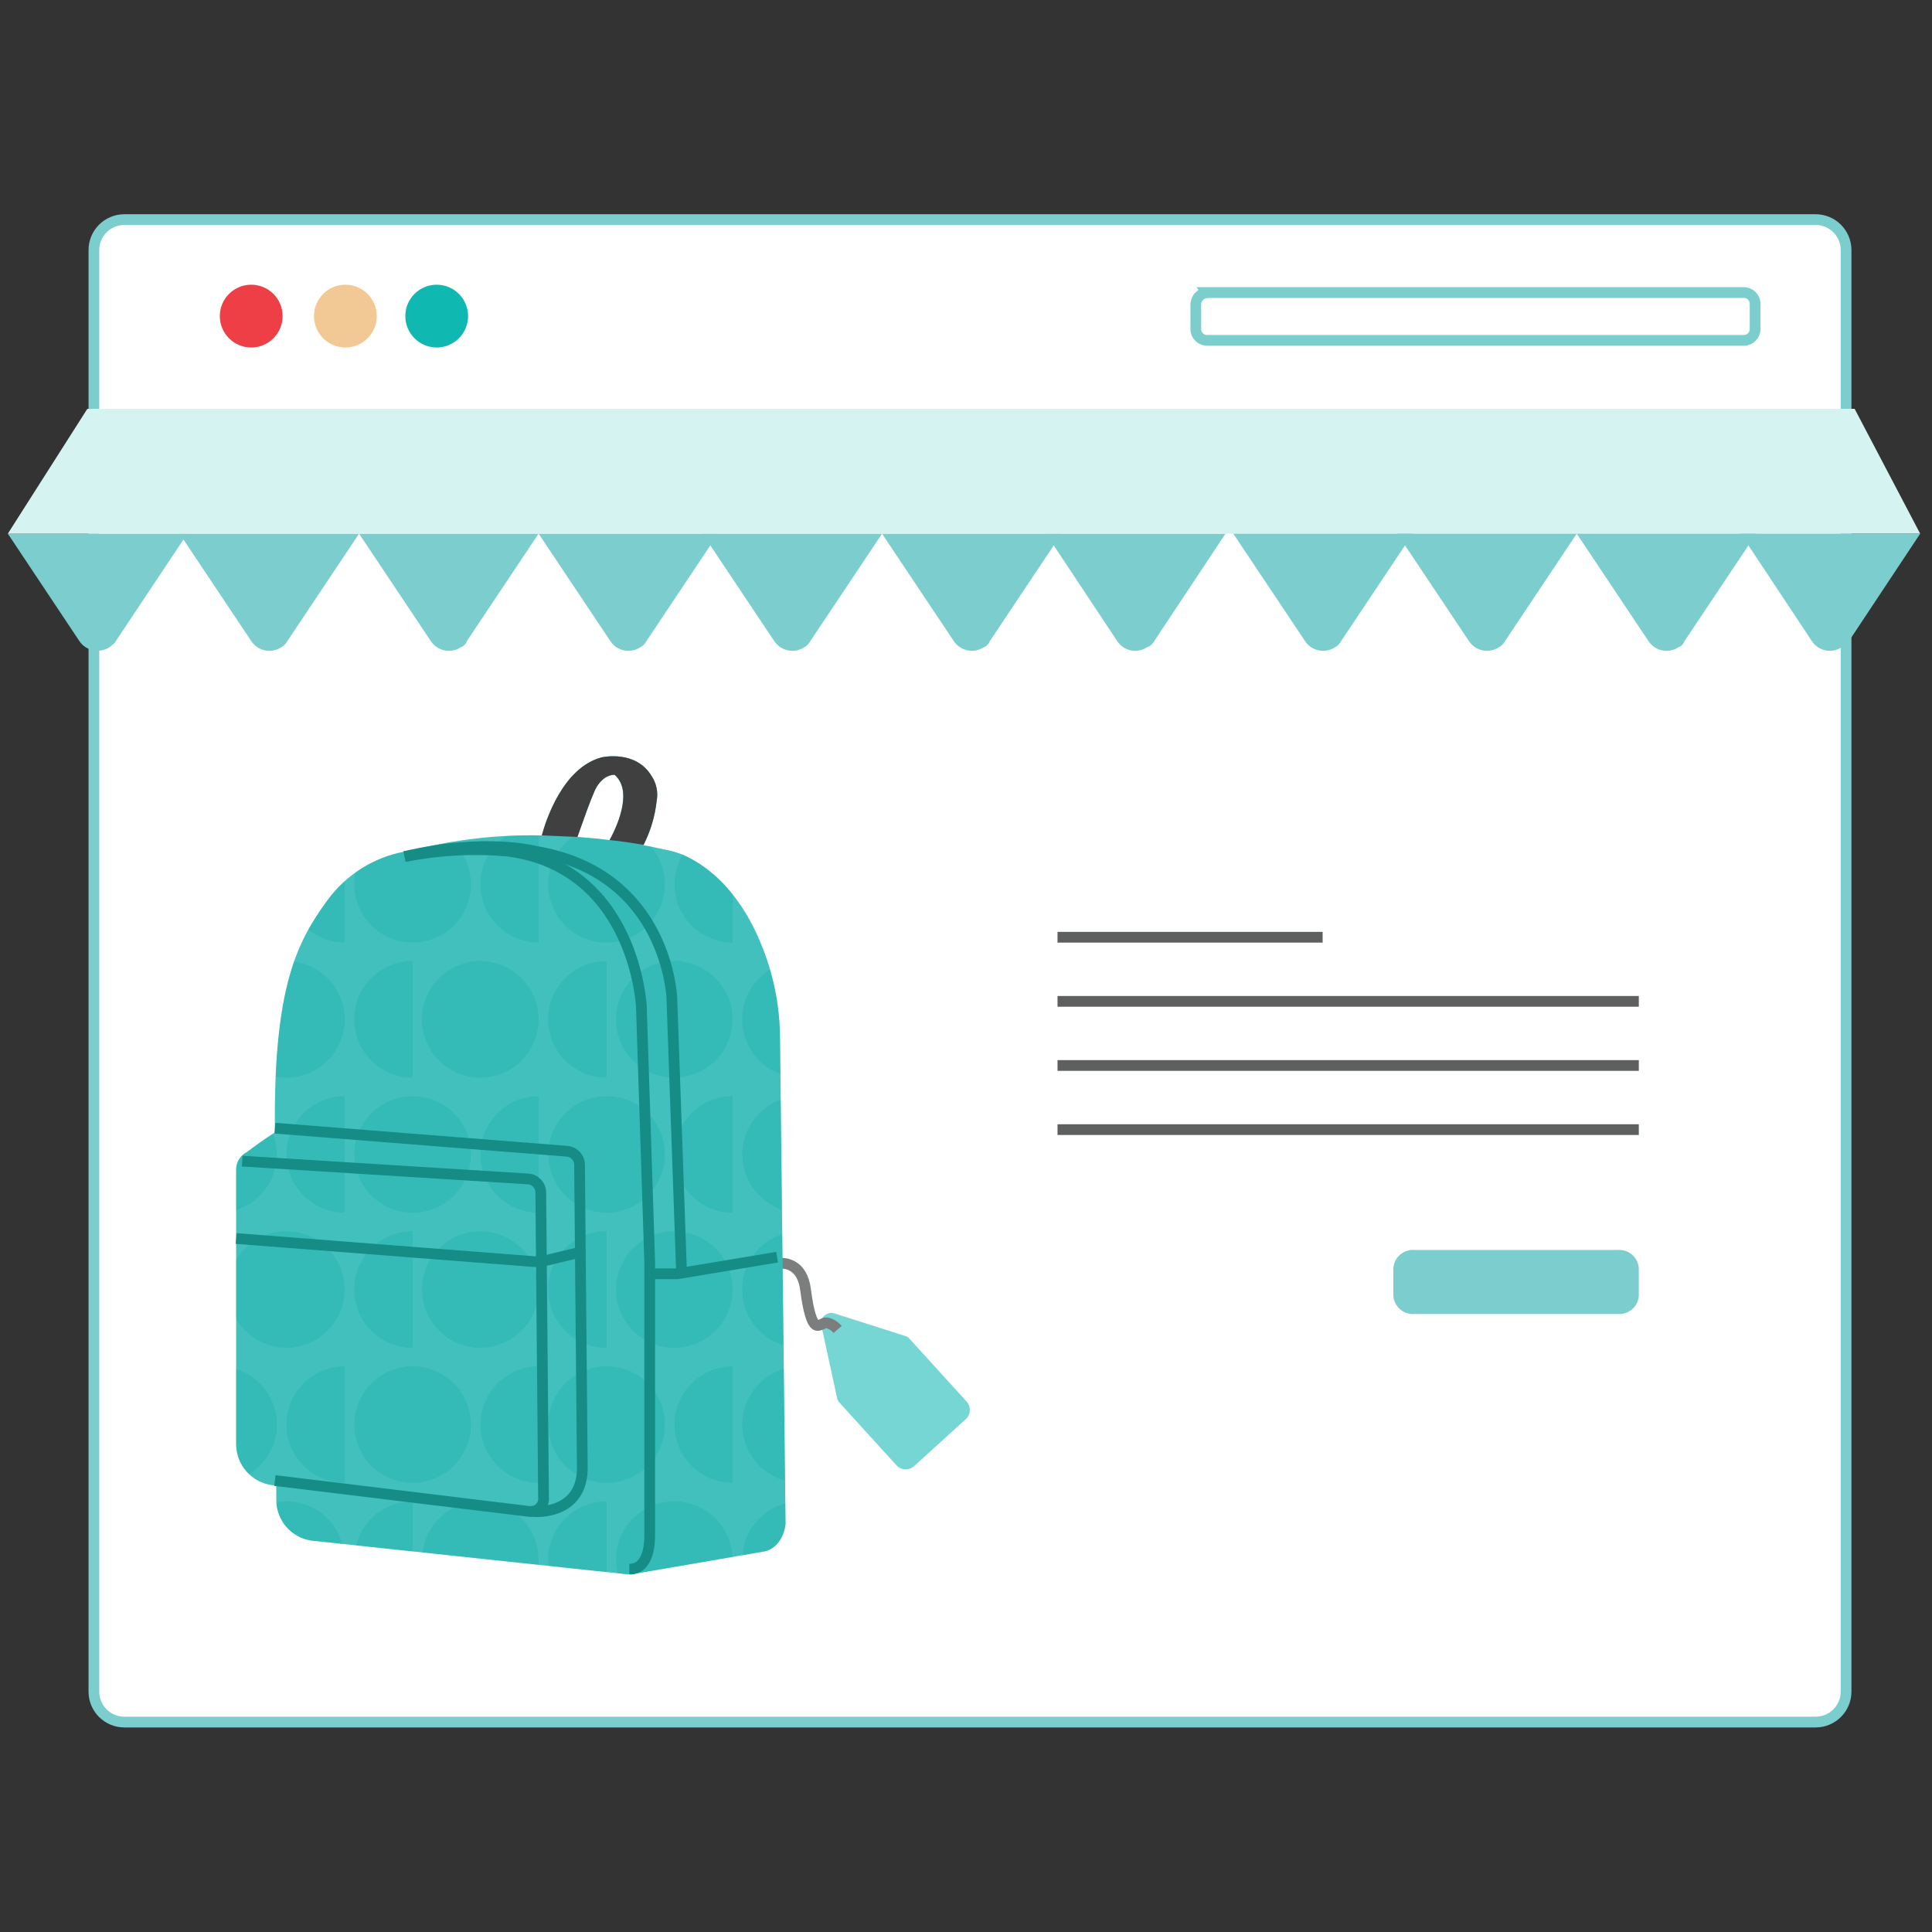 <?xml version="1.0" encoding="UTF-8"?>
<svg id="Layer_1" data-name="Layer 1" xmlns="http://www.w3.org/2000/svg" width="180" height="180" viewBox="0 0 180 180">
  <rect x="0" y="0" width="180" height="180" fill="#333333" stroke="none"/>
  <defs>
    <style>
      .cls-1 {
        stroke-width: 1.5px;
      }

      .cls-1, .cls-2, .cls-3, .cls-4, .cls-5, .cls-6 {
        stroke-miterlimit: 10;
      }

      .cls-1, .cls-2, .cls-5 {
        stroke: #7ccdcd;
      }

      .cls-1, .cls-3, .cls-4, .cls-5, .cls-6 {
        fill: none;
      }

      .cls-7 {
        fill: #ee3f47;
      }

      .cls-8 {
        fill: #f2c994;
      }

      .cls-9 {
        fill: #7ccdcd;
      }

      .cls-10 {
        fill: #d4f3f1;
      }

      .cls-11 {
        fill: #404040;
      }

      .cls-12 {
        fill: #0fb9b2;
      }

      .cls-13 {
        fill: #42c0bd;
      }

      .cls-14 {
        fill: #75d6d4;
      }

      .cls-15 {
        fill: #11aba3;
        isolation: isolate;
      }

      .cls-15, .cls-16 {
        opacity: .5;
      }

      .cls-2 {
        fill: #fff;
      }

      .cls-3 {
        stroke: #158c86;
      }

      .cls-4 {
        stroke: #7c7d7d;
      }

      .cls-6 {
        stroke: #5e5f5f;
      }
    </style>
  </defs>
  <path class="cls-2" d="M11.607,20.46H169.136c1.567-.012,2.846,1.249,2.858,2.816V157.584c.012,1.567-1.249,2.846-2.815,2.858H11.607c-1.567,.012-2.846-1.249-2.858-2.815-0-.014-0-.029,0-.043V23.318c-.012-1.567,1.249-2.846,2.816-2.858,.014-0,.028-0,.042,0Z"/>
  <path class="cls-7" d="M23.405,32.375c1.615,0,2.925-1.309,2.925-2.925s-1.309-2.925-2.925-2.925-2.925,1.309-2.925,2.925,1.309,2.925,2.925,2.925Z"/>
  <path class="cls-12" d="M40.686,32.375c1.615,0,2.925-1.309,2.925-2.925s-1.31-2.925-2.925-2.925-2.924,1.309-2.924,2.925,1.309,2.925,2.924,2.925Z"/>
  <path class="cls-8" d="M32.179,32.375c1.615,0,2.925-1.309,2.925-2.925s-1.31-2.925-2.925-2.925c-1.615,0-2.925,1.309-2.925,2.925s1.309,2.925,2.925,2.925Z"/>
  <path class="cls-5" d="M112.472,27.257h49.984c.58-.008,1.056,.456,1.064,1.036v2.354c.008,.58-.457,1.056-1.036,1.063-.009,0-.018,0-.027,0h-49.984c-.579,.008-1.056-.456-1.063-1.036-.001-.009-.001-.018,0-.027v-2.326c.038-.571,.492-1.025,1.063-1.063h0Z"/>
  <path class="cls-1" d="M8.981,38.889H171.761"/>
  <path class="cls-9" d="M26.764,59.741l6.69-10.019H16.728l6.69,10.019c.613,.912,1.842,1.168,2.768,.576,.246-.13,.446-.33,.577-.576Z"/>
  <path class="cls-9" d="M10.765,59.766l6.69-10.044H.73l6.69,10.044c.655,.922,1.934,1.138,2.856,.482h0l.028-.02c.115-.115,.346-.231,.461-.462Z"/>
  <path class="cls-9" d="M43.49,59.741l6.691-10.019h-16.726l6.691,10.019c.613,.912,1.843,1.168,2.769,.576,.269-.095,.481-.307,.577-.576h0Z"/>
  <path class="cls-9" d="M60.217,59.741l6.691-10.019h-16.726l6.691,10.019c.613,.912,1.842,1.168,2.768,.576,.246-.13,.447-.33,.577-.576Z"/>
  <path class="cls-9" d="M75.488,59.741l6.691-10.019h-16.726l6.691,10.019c.613,.912,1.843,1.168,2.769,.576,.245-.13,.446-.33,.577-.576h0Z"/>
  <path class="cls-9" d="M92.214,59.741l6.69-10.019h-16.726l6.691,10.019c.613,.912,1.843,1.168,2.768,.576,.27-.095,.481-.307,.577-.576h0Z"/>
  <path class="cls-9" d="M107.531,59.741l6.645-10.019h-16.726l6.645,10.019c.605,.911,1.83,1.168,2.749,.576,.296-.093,.543-.301,.687-.576Z"/>
  <path class="cls-10" d="M172.79,38.086H8.139L.729,49.722H178.899l-6.109-11.636Z"/>
  <path class="cls-9" d="M124.939,59.741l6.691-10.019h-16.726l6.69,10.019c.613,.912,1.842,1.168,2.769,.576,.246-.13,.446-.33,.577-.576Z"/>
  <path class="cls-9" d="M140.211,59.741l6.69-10.019h-16.726l6.691,10.019c.613,.912,1.843,1.168,2.768,.576,.246-.13,.447-.33,.577-.576Z"/>
  <path class="cls-9" d="M156.937,59.741l6.691-10.019h-16.726l6.69,10.019c.613,.912,1.843,1.168,2.769,.576,.269-.095,.481-.307,.577-.576Z"/>
  <path class="cls-9" d="M172.254,59.741l6.644-10.019h-16.726l6.644,10.019c.605,.911,1.83,1.168,2.749,.576,.296-.093,.544-.301,.688-.576Z"/>
  <path class="cls-6" d="M123.227,87.32h-24.701"/>
  <path class="cls-6" d="M152.685,93.294h-54.158"/>
  <path class="cls-6" d="M152.685,99.269h-54.158"/>
  <path class="cls-6" d="M152.685,105.244h-54.158"/>
  <path class="cls-9" d="M131.772,116.459h18.956c.999-.073,1.87,.67,1.956,1.668v2.628c-.086,.998-.957,1.741-1.956,1.668h-18.956c-.998,.073-1.87-.67-1.955-1.668v-2.628c.085-.998,.957-1.741,1.955-1.668Z"/>
  <path class="cls-14" d="M84.75,124.745c-.095-.127-.228-.219-.38-.263l-6.654-2.123c-.509-.144-1.04,.152-1.183,.662-.04,.14-.047,.288-.021,.432l1.485,6.824c.032,.157,.111,.3,.228,.409l.029,.041,5.263,5.789c.434,.478,1.174,.513,1.652,.078l.003-.002,4.801-4.368c.478-.434,.513-1.174,.078-1.652l-.002-.002-5.263-5.789-.035-.035Z"/>
  <path class="cls-4" d="M70.998,118.16c.152-.088,1.555-.842,2.742-.246,.725,.363,1.169,1.117,1.31,2.228,.257,2.006,.585,3.122,.994,3.321,.175,.088,.474-.047,.696-.175,.278-.16,.899,.103,1.302,.572"/>
  <path class="cls-13" d="M72.905,117.041l-.012-1.014-.219-19.305c-.016-3.081-.643-6.129-1.845-8.966-1.149-2.756-3.335-6.405-7.244-8.142-.652-.243-1.325-.424-2.011-.54-.326-.074-.896-.194-1.63-.329,.66-1.285,1.079-2.68,1.237-4.116,.15-.792-.011-1.61-.447-2.288-1.458-2.478-4.538-1.81-4.688-1.778-3.634,.969-5.206,5.937-5.566,7.271-4.011-.091-8.017,.363-11.908,1.349-.266,.044-.534,.09-.808,.144-2.93,.526-5.542,2.169-7.282,4.584-2.739,3.748-4.997,7.931-4.87,21.199l.002,.396c-.892,.562-1.876,1.272-2.645,1.85-.116,.059-.225,.131-.325,.215-.411,.352-.647,.867-.643,1.408v25.546c-.01,1.966,1.46,3.625,3.412,3.852l.324,.036,.005,1.403c.03,1.88,1.424,3.459,3.286,3.721l29.009,3.094c.172,.027,.345,.041,.519,.041,.182-.001,.363-.021,.541-.06l.003,.018,11.958-2.059c.629-.058,1.883-.652,2.133-2.569l-.284-24.961h0Zm-18.793-39.949c.403-1.138,.858-2.427,1.237-3.279,.195-.521,.532-.978,.973-1.317,.273-.195,.597-.305,.931-.316,1.833,1.572,.082,5.109-.456,6.087-.911-.113-1.915-.214-3-.292,.103-.287,.205-.574,.314-.882Z"/>
  <g class="cls-16">
    <path class="cls-15" d="M32.121,82.097c-.609,.545-1.159,1.153-1.639,1.814-.643,.863-1.231,1.767-1.759,2.706,.962,.776,2.162,1.2,3.398,1.198v-5.718Z"/>
    <path class="cls-15" d="M38.442,87.815c2.997,.003,5.429-2.424,5.431-5.421,.002-1.504-.621-2.941-1.72-3.969-1.189,.195-2.387,.44-3.582,.758-.266,.044-.534,.09-.808,.144-1.675,.306-3.262,.98-4.645,1.973-.597,2.941,1.303,5.809,4.244,6.406,.355,.072,.716,.109,1.079,.109Z"/>
    <path class="cls-15" d="M44.762,82.383c0,3,2.432,5.432,5.432,5.432v-9.982c-.99-.008-2.015,.013-3.064,.066-1.482,1.011-2.368,2.69-2.368,4.484h0Z"/>
    <path class="cls-15" d="M56.798,78.267c-.911-.113-1.915-.214-3-.293,.043-.12,.088-.248,.132-.37-2.642,1.425-3.629,4.722-2.203,7.364,1.425,2.642,4.722,3.628,7.364,2.203,2.642-1.425,3.629-4.722,2.203-7.364-.177-.329-.389-.639-.63-.925-.219-.043-.455-.089-.72-.138,.072-.131,.133-.264,.197-.397-.77-.694-1.724-1.152-2.747-1.319-.177,.423-.375,.836-.595,1.238h0Z"/>
    <path class="cls-15" d="M68.266,87.815v-4.481c-1.234-1.598-2.836-2.872-4.669-3.715-1.531,2.575-.685,5.903,1.89,7.434,.841,.5,1.802,.763,2.78,.762Z"/>
    <path class="cls-15" d="M32.106,94.968c-.001-2.718-2.014-5.017-4.708-5.378-.88,2.515-1.506,5.837-1.715,10.715,2.938,.557,5.772-1.375,6.328-4.313,.064-.338,.096-.681,.095-1.024h0Z"/>
    <path class="cls-15" d="M38.426,100.4v-10.863c-3,.001-5.431,2.433-5.431,5.433,.001,2.999,2.432,5.43,5.431,5.431Z"/>
    <path class="cls-15" d="M44.747,100.4c3,0,5.431-2.432,5.431-5.432,0-3-2.432-5.431-5.431-5.431-3,0-5.432,2.432-5.432,5.431,0,3,2.432,5.432,5.432,5.432Z"/>
    <path class="cls-15" d="M56.499,100.4v-10.863c-3,.001-5.431,2.433-5.431,5.433,.001,2.999,2.432,5.43,5.431,5.431Z"/>
    <path class="cls-15" d="M62.82,100.4c3,0,5.432-2.432,5.432-5.432,0-3-2.432-5.431-5.432-5.431s-5.431,2.432-5.431,5.431c0,3,2.432,5.432,5.431,5.432Z"/>
    <path class="cls-15" d="M69.14,94.968c.001,2.281,1.428,4.318,3.571,5.098l-.038-3.344c-.012-2.161-.326-4.309-.932-6.384-1.615,.984-2.602,2.739-2.602,4.63Z"/>
    <path class="cls-15" d="M25.801,107.553c-.001-.661-.124-1.317-.361-1.934-.844,.543-1.752,1.196-2.472,1.737-.116,.059-.225,.131-.325,.214-.411,.352-.647,.867-.643,1.409v3.757c2.262-.713,3.801-2.81,3.802-5.182Z"/>
    <path class="cls-15" d="M26.689,107.553c0,3,2.432,5.432,5.431,5.432v-10.863c-3,0-5.431,2.432-5.431,5.431Z"/>
    <path class="cls-15" d="M38.442,112.985c3,0,5.431-2.432,5.431-5.432,0-3-2.432-5.431-5.431-5.431s-5.432,2.432-5.432,5.431c0,3,2.432,5.432,5.432,5.432Z"/>
    <path class="cls-15" d="M44.762,107.553c0,3,2.432,5.432,5.432,5.432v-10.863c-3,0-5.432,2.432-5.432,5.431Z"/>
    <path class="cls-15" d="M56.514,112.985c3,0,5.432-2.432,5.432-5.432,0-3-2.432-5.431-5.432-5.431-3,0-5.431,2.432-5.431,5.431,0,3,2.432,5.432,5.431,5.432Z"/>
    <path class="cls-15" d="M62.835,107.553c0,3,2.432,5.432,5.431,5.432h0v-10.863c-3,0-5.431,2.432-5.431,5.431Z"/>
    <path class="cls-15" d="M69.155,107.553c.001,2.332,1.49,4.403,3.701,5.146l-.117-10.247c-2.15,.777-3.583,2.817-3.584,5.102Z"/>
    <path class="cls-15" d="M26.674,125.571c3,.003,5.435-2.426,5.438-5.426,.003-3-2.426-5.435-5.426-5.438-1.926-.002-3.71,1.017-4.687,2.677v5.509c.974,1.658,2.752,2.676,4.675,2.677Z"/>
    <path class="cls-15" d="M38.426,125.571v-10.863c-3,.001-5.431,2.433-5.431,5.433,.001,2.999,2.432,5.43,5.431,5.431h0Z"/>
    <path class="cls-15" d="M44.747,125.571c3,0,5.431-2.432,5.431-5.432,0-3-2.432-5.431-5.431-5.431-3,0-5.432,2.432-5.432,5.431,0,3,2.432,5.432,5.432,5.432Z"/>
    <path class="cls-15" d="M56.499,125.571v-10.863c-3,.001-5.431,2.433-5.431,5.433,.001,2.999,2.432,5.43,5.431,5.431h0Z"/>
    <path class="cls-15" d="M62.82,125.571c3,0,5.432-2.432,5.432-5.432,0-3-2.432-5.431-5.432-5.431s-5.431,2.432-5.431,5.431c0,3,2.432,5.432,5.431,5.432Z"/>
    <path class="cls-15" d="M69.14,120.139c0,2.394,1.568,4.506,3.859,5.199l-.094-8.296-.011-1.014-.012-1.049c-2.231,.73-3.741,2.812-3.741,5.159Z"/>
    <path class="cls-15" d="M25.801,132.724c-.001-2.372-1.539-4.47-3.802-5.182v6.983c.006,1.066,.441,2.083,1.206,2.824,1.611-.984,2.595-2.737,2.595-4.625Z"/>
    <path class="cls-15" d="M26.689,132.724c0,3,2.432,5.431,5.431,5.431v-10.863c-3,0-5.431,2.432-5.431,5.432Z"/>
    <path class="cls-15" d="M38.442,138.156c3,0,5.431-2.432,5.431-5.431,0-3-2.432-5.432-5.431-5.432s-5.432,2.432-5.432,5.432c0,3,2.432,5.431,5.432,5.431Z"/>
    <path class="cls-15" d="M44.762,132.724c0,3,2.432,5.431,5.432,5.431v-10.863c-3,0-5.432,2.432-5.432,5.432Z"/>
    <path class="cls-15" d="M56.514,138.156c3,0,5.432-2.432,5.432-5.431,0-3-2.432-5.432-5.432-5.432-3,0-5.431,2.432-5.431,5.432,0,3,2.432,5.431,5.431,5.431Z"/>
    <path class="cls-15" d="M62.835,132.724c0,3,2.432,5.431,5.431,5.431h0v-10.863c-3,0-5.431,2.432-5.431,5.431v.001Z"/>
    <path class="cls-15" d="M69.155,132.724c.001,2.442,1.634,4.583,3.988,5.231l-.119-10.432c-2.296,.69-3.869,2.803-3.869,5.201Z"/>
    <path class="cls-15" d="M26.674,139.878c-.309,.002-.616,.03-.92,.084,.098,1.821,1.468,3.319,3.273,3.577l2.874,.307c-.655-2.344-2.792-3.966-5.226-3.967Z"/>
    <path class="cls-15" d="M33.165,143.98l5.261,.561v-4.663c-2.486,.002-4.653,1.691-5.261,4.102h0Z"/>
    <path class="cls-15" d="M44.747,139.878c-2.74,.001-5.05,2.043-5.386,4.763l10.794,1.151c.014-.158,.024-.319,.024-.481,0-3-2.432-5.432-5.431-5.432h0Z"/>
    <path class="cls-15" d="M51.067,145.31c.001,.195,.011,.389,.032,.582l5.4,.576v-6.59c-3,0-5.432,2.432-5.432,5.432Z"/>
    <path class="cls-15" d="M62.82,139.878c-2.99-.01-5.422,2.406-5.431,5.395-.002,.44,.051,.879,.155,1.306l.492,.053c.172,.027,.345,.041,.519,.041,.182-.001,.363-.022,.541-.06l.003,.018,9.14-1.574c-.133-2.897-2.519-5.178-5.419-5.179Z"/>
    <path class="cls-15" d="M69.161,144.898l1.895-.326c.629-.058,1.883-.652,2.133-2.569l-.022-1.935c-2.225,.597-3.831,2.533-4.006,4.83h0Z"/>
  </g>
  <path class="cls-3" d="M60.53,118.676h2.581l9.289-1.549"/>
  <path class="cls-3" d="M58.634,146.193c1.832,0,1.896-2.423,1.896-3.133v-25.546l-.775-23.74s-.593-12.933-12.462-14.481c-3.208-.281-6.44-.108-9.6,.514"/>
  <path class="cls-3" d="M63.498,118.547l-.903-25.546s-.387-11.612-12.644-13.676c0,0-4.75-1.293-12.257,.483"/>
  <path class="cls-3" d="M22.565,108.18l26.657,1.661c.666,.058,1.173,.622,1.161,1.29l.258,28.385c.061,.66-.423,1.244-1.083,1.306-.112,.011-.225,.005-.336-.016l-23.611-2.868"/>
  <path class="cls-3" d="M25.611,105.11l27.224,2.15c.666,.059,1.173,.623,1.161,1.291l.258,28.384c-.129,4.516-5.031,3.871-4.645,3.871"/>
  <path class="cls-3" d="M21.999,115.389l28.256,2.193,3.741-.903"/>
  <path class="cls-11" d="M53.798,77.974c.103-.287,.205-.574,.314-.882,.403-1.138,.858-2.427,1.237-3.279,.195-.521,.532-.978,.973-1.317,.273-.195,.597-.305,.931-.316,1.833,1.572,.082,5.109-.456,6.087,1.194,.124,1.753,.214,3.164,.443,.648-1.276,1.061-2.658,1.219-4.081,.15-.792-.011-1.61-.447-2.288-1.458-2.478-4.538-1.81-4.688-1.778-3.634,.969-5.206,5.937-5.566,7.271"/>
</svg>